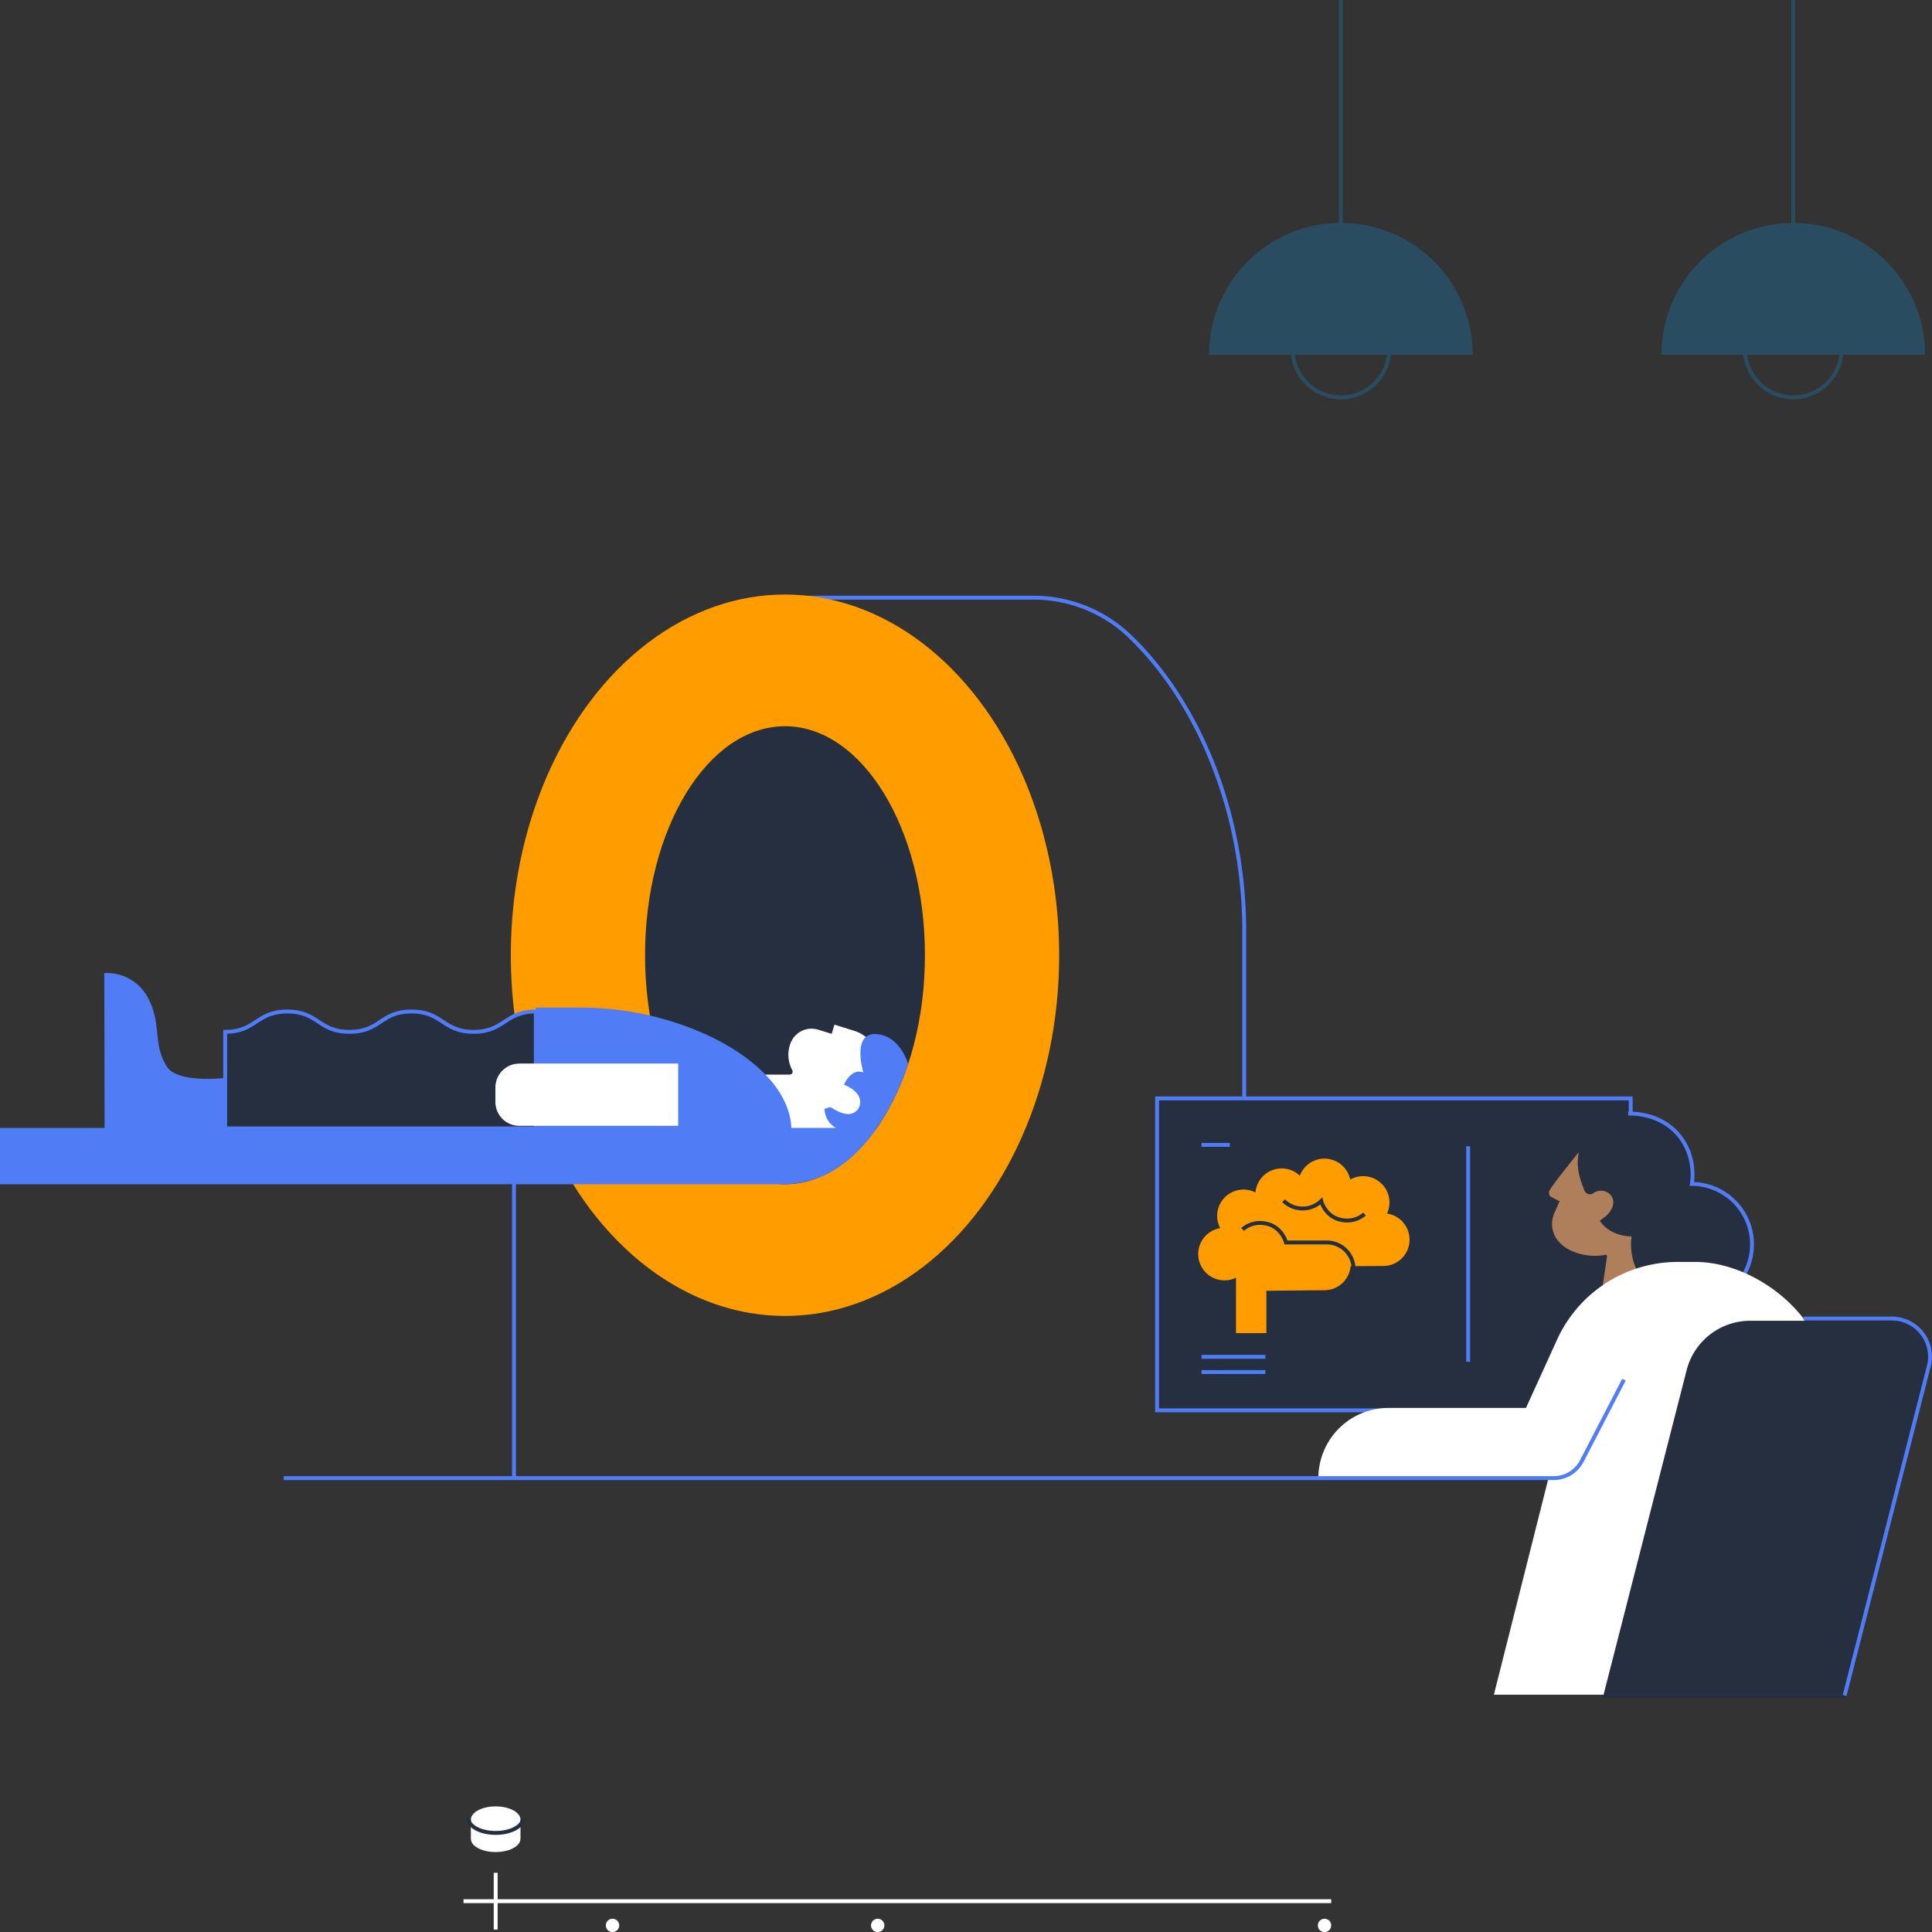 <svg id="Text_Icons" data-name="Text/Icons" xmlns="http://www.w3.org/2000/svg" xmlns:xlink="http://www.w3.org/1999/xlink" viewBox="0 0 990.55 990.59"><rect x="0" y="0" width="990.55" height="990.59" fill="#333333" stroke="none"/><defs><style>.cls-1,.cls-8{fill:#252f3f;}.cls-10,.cls-13,.cls-15,.cls-16,.cls-2,.cls-7{fill:none;}.cls-2,.cls-8{stroke:#507cf6;}.cls-10,.cls-13,.cls-15,.cls-16,.cls-2,.cls-3,.cls-5,.cls-7,.cls-8,.cls-9{stroke-miterlimit:10;}.cls-13,.cls-15,.cls-16,.cls-2,.cls-3,.cls-8,.cls-9{stroke-width:2px;}.cls-12,.cls-3{fill:#ff9c00;}.cls-3{stroke:#ff9c00;}.cls-4{clip-path:url(#clip-path);}.cls-11,.cls-5{fill:#fff;}.cls-16,.cls-5,.cls-7{stroke:#fff;}.cls-6{fill:#507cf6;}.cls-9{fill:#af7f5b;stroke:#af7f5b;}.cls-10,.cls-13{stroke:#252f3f;}.cls-14{fill:#2a4c61;}.cls-15{stroke:#2a4c61;}</style><clipPath id="clip-path" transform="translate(5457.69 -1326.4)"><ellipse class="cls-1" cx="-5055.22" cy="1816.16" rx="71.75" ry="117.41"/></clipPath></defs><path class="cls-2" d="M-4819.76,1895.37v-90.46a238.79,238.79,0,0,0-7.72-61.27c-9.81-36.91-27.68-68.51-50.71-90.8a71.25,71.25,0,0,0-49.61-20h-127.42a266.94,266.94,0,0,0-25.1,17c-72.29,55-113.84,141.32-113.84,232.14v202.25" transform="translate(5457.69 -1326.4)"/><ellipse class="cls-3" cx="402.47" cy="489.76" rx="139.58" ry="183.94"/><ellipse class="cls-1" cx="402.47" cy="489.76" rx="71.75" ry="117.41"/><g class="cls-4"><path class="cls-5" d="M-5019.86,1855.38l-9.66-3-1.44,4.69-7.36-2.26a11,11,0,0,0-13.33,6l-.05.1a16.19,16.19,0,0,0,.67,14,2,2,0,0,1-1.75,2.94h-14.84v27.67h54.79v-22.76a16.19,16.19,0,0,0,4.62-8.45C-5006.54,1866-5011.78,1857.87-5019.86,1855.38Z" transform="translate(5457.69 -1326.4)"/><path class="cls-6" d="M-5034.94,1894.9l2.95-.89c1.11.58,4.3,2.83,7.66,3.43,4,.73,7.26-1.58,7.63-5.45.6-6.33-8.29-9.46-8.29-9.46s3.68-8.73,9.95-6.29c0,0-6.91-22.58,8.8-19.36,19.75,4,24.66,49.36-5.87,49.36h-11.25a11.58,11.58,0,0,1-11.58-11.34Z" transform="translate(5457.69 -1326.4)"/></g><path class="cls-7" d="M-5036.29,1886.46" transform="translate(5457.69 -1326.4)"/><rect class="cls-8" x="593.26" y="563.16" width="242.81" height="159.94"/><line class="cls-8" x1="752.72" y1="587.71" x2="752.72" y2="698.17"/><line class="cls-8" x1="616.03" y1="586.99" x2="630.55" y2="586.99"/><line class="cls-8" x1="616.03" y1="695.66" x2="648.78" y2="695.66"/><line class="cls-8" x1="616.03" y1="703.46" x2="648.78" y2="703.46"/><path class="cls-9" d="M-4640.42,1906.52l-2.67,5.69c-1.32,1.87-18.87,23.21-19.39,25.38a1.53,1.53,0,0,0,.78,1.75l4.91,2.48-3,6.83a12.69,12.69,0,0,0,2,13.66c.19.21.4.41.6.62,4.43,4.74,14,7.44,22,5.91,1.39-.27,2.7.5,2.43,1.89l-2.78,18.89,29.67,6.87,2.64-64.19Z" transform="translate(5457.69 -1326.4)"/><path class="cls-1" d="M-4590.28,1933.47a32.28,32.28,0,0,0,.34-4.64,31.45,31.45,0,0,0-31.46-31.46c-17.37,0-26.45,9.33-27.34,24-.33,5.41,1.69,11.27,3.45,15.49a3,3,0,0,0,4.51,1.3h0a6.72,6.72,0,0,1,8.66.68c3.43,3.58.74,9.07-3.08,11.72l-2.24,1.72c2.67,4.39,9,8,16,8h.29a31.7,31.7,0,0,0-.29,4.16,31,31,0,0,0,33.18,30.89,31.07,31.07,0,0,0,28.69-28.66A31,31,0,0,0-4590.28,1933.47Z" transform="translate(5457.69 -1326.4)"/><path class="cls-8" d="M-4590.42,1995.41a31,31,0,0,0,31-31,31,31,0,0,0-30.83-31,32.28,32.28,0,0,0,.34-4.64c0-17.38-12.49-31.46-33-31.46" transform="translate(5457.69 -1326.4)"/><line class="cls-10" x1="719.57" y1="721.89" x2="719.57" y2="757.84"/><path class="cls-11" d="M-4521.36,2033.77c0-31.47-35.61-60.37-67.09-60.37h-9a68,68,0,0,0-61.92,39.85l-15.94,35h-70.5a36,36,0,0,0-35.95,35.95h118l-28,111.08h130.13Z" transform="translate(5457.69 -1326.4)"/><path class="cls-6" d="M-5051.89,1906.19H-5183V1843h23.83c51.1,0,107.26,28.29,107.26,63.2Z" transform="translate(5457.69 -1326.4)"/><path class="cls-8" d="M-5183,1845c-15.92,0-15.92,10.43-31.85,10.43s-15.92-10.43-31.84-10.43c-16.14,0-15.71,10.43-31.85,10.43-15.92,0-15.92-10.43-31.85-10.43s-15.93,10.43-31.85,10.43v49.49H-5183Z" transform="translate(5457.69 -1326.4)"/><path class="cls-11" d="M266.24,545.29H347.7a0,0,0,0,1,0,0v31.92a0,0,0,0,1,0,0H266.24A12.23,12.23,0,0,1,254,565v-7.45a12.23,12.23,0,0,1,12.23-12.23Z"/><path class="cls-6" d="M-5342.06,1906.2h-62l-.16-80.89a23.8,23.8,0,0,1,22.76,13.39c6.73,13.29,2,22.86,9.27,34.47,5.58,8.91,30.12,5.88,30.12,5.88" transform="translate(5457.69 -1326.4)"/><path class="cls-6" d="M-5055.22,1933.57h-402.47v-28.88h449.61C-5019.54,1921.13-5034.21,1932.91-5055.22,1933.57Z" transform="translate(5457.69 -1326.4)"/><path class="cls-1" d="M-4487,2003.56h-73.33a33.66,33.66,0,0,0-32.61,25.32l-43,168h124.68L-4468,2028A19.58,19.58,0,0,0-4487,2003.56Z" transform="translate(5457.69 -1326.4)"/><path class="cls-2" d="M-5312.22,2084.24h651.12a16.23,16.23,0,0,0,14.42-8.77l21.6-41.7" transform="translate(5457.69 -1326.4)"/><path class="cls-2" d="M-4511.95,2195.7l43.18-168.85a19.57,19.57,0,0,0-19-24.43H-4533" transform="translate(5457.69 -1326.4)"/><path class="cls-12" d="M-4832.09,1956.07a13.39,13.39,0,0,1-1.55-6.28,13.49,13.49,0,0,1,13.49-13.49,13.47,13.47,0,0,1,6.14,1.48,13.49,13.49,0,0,1,13.43-12.32,13.41,13.41,0,0,1,9.32,3.74,13.49,13.49,0,0,1,12.64-8.77,13.49,13.49,0,0,1,13.2,10.74,13.4,13.4,0,0,1,6.63-1.74,13.49,13.49,0,0,1,13.49,13.49,13.39,13.39,0,0,1-1.26,5.69A13.5,13.5,0,0,1-4735,1962a13.49,13.49,0,0,1-13.23,13.48l-17,.09a13.47,13.47,0,0,1-13.17,12.34l-30,.27v21.72h-15.59V1981.5a13.33,13.33,0,0,1-5.88,1.35,13.49,13.49,0,0,1-13.49-13.49A13.49,13.49,0,0,1-4832.09,1956.07Z" transform="translate(5457.69 -1326.4)"/><path class="cls-13" d="M-4799.59,1942a13.68,13.68,0,0,0,9.7,4,13.44,13.44,0,0,0,9.6-3.83s2.39,9.85,13.24,10a13.35,13.35,0,0,0,8.95-3.32" transform="translate(5457.69 -1326.4)"/><path class="cls-13" d="M-4820.59,1956.74a13.4,13.4,0,0,1,9-3.32c10.84.18,13.23,10,13.23,10h20.93a13.73,13.73,0,0,1,13.73,13.73" transform="translate(5457.69 -1326.4)"/><path class="cls-8" d="M-4647.13,1911.11" transform="translate(5457.69 -1326.4)"/><path class="cls-8" d="M-4621.4,1897.37" transform="translate(5457.69 -1326.4)"/><path class="cls-14" d="M-4470.67,1508.29h-135.19a67.6,67.6,0,0,1,67.59-67.6A67.61,67.61,0,0,1-4470.67,1508.29Z" transform="translate(5457.69 -1326.4)"/><circle class="cls-15" cx="919.42" cy="178.91" r="24.81"/><line class="cls-15" x1="919.42" x2="919.42" y2="148.09"/><path class="cls-14" d="M-4702.61,1508.29H-4837.8a67.6,67.6,0,0,1,67.6-67.6A67.6,67.6,0,0,1-4702.61,1508.29Z" transform="translate(5457.69 -1326.4)"/><circle class="cls-15" cx="687.49" cy="178.91" r="24.81"/><line class="cls-15" x1="687.49" x2="687.49" y2="148.09"/><line class="cls-16" x1="237.64" y1="974.75" x2="682.52" y2="974.75"/><circle class="cls-11" cx="314.05" cy="987.17" r="3.43"/><line class="cls-16" x1="254.14" y1="960.2" x2="254.14" y2="989.3"/><path class="cls-11" d="M-5190.84,2260.55v8.61c0,3.76-5.69,6.8-12.72,6.8s-12.71-3-12.71-6.8v-8.61" transform="translate(5457.69 -1326.4)"/><ellipse class="cls-11" cx="254.14" cy="932.95" rx="12.72" ry="6.8"/><circle class="cls-11" cx="450" cy="987.17" r="3.43"/><circle class="cls-11" cx="679.09" cy="987.17" r="3.43"/><path class="cls-13" d="M-5189.56,2258.67c0,4.13-6.27,7.48-14,7.48s-14-3.35-14-7.48" transform="translate(5457.69 -1326.4)"/></svg>